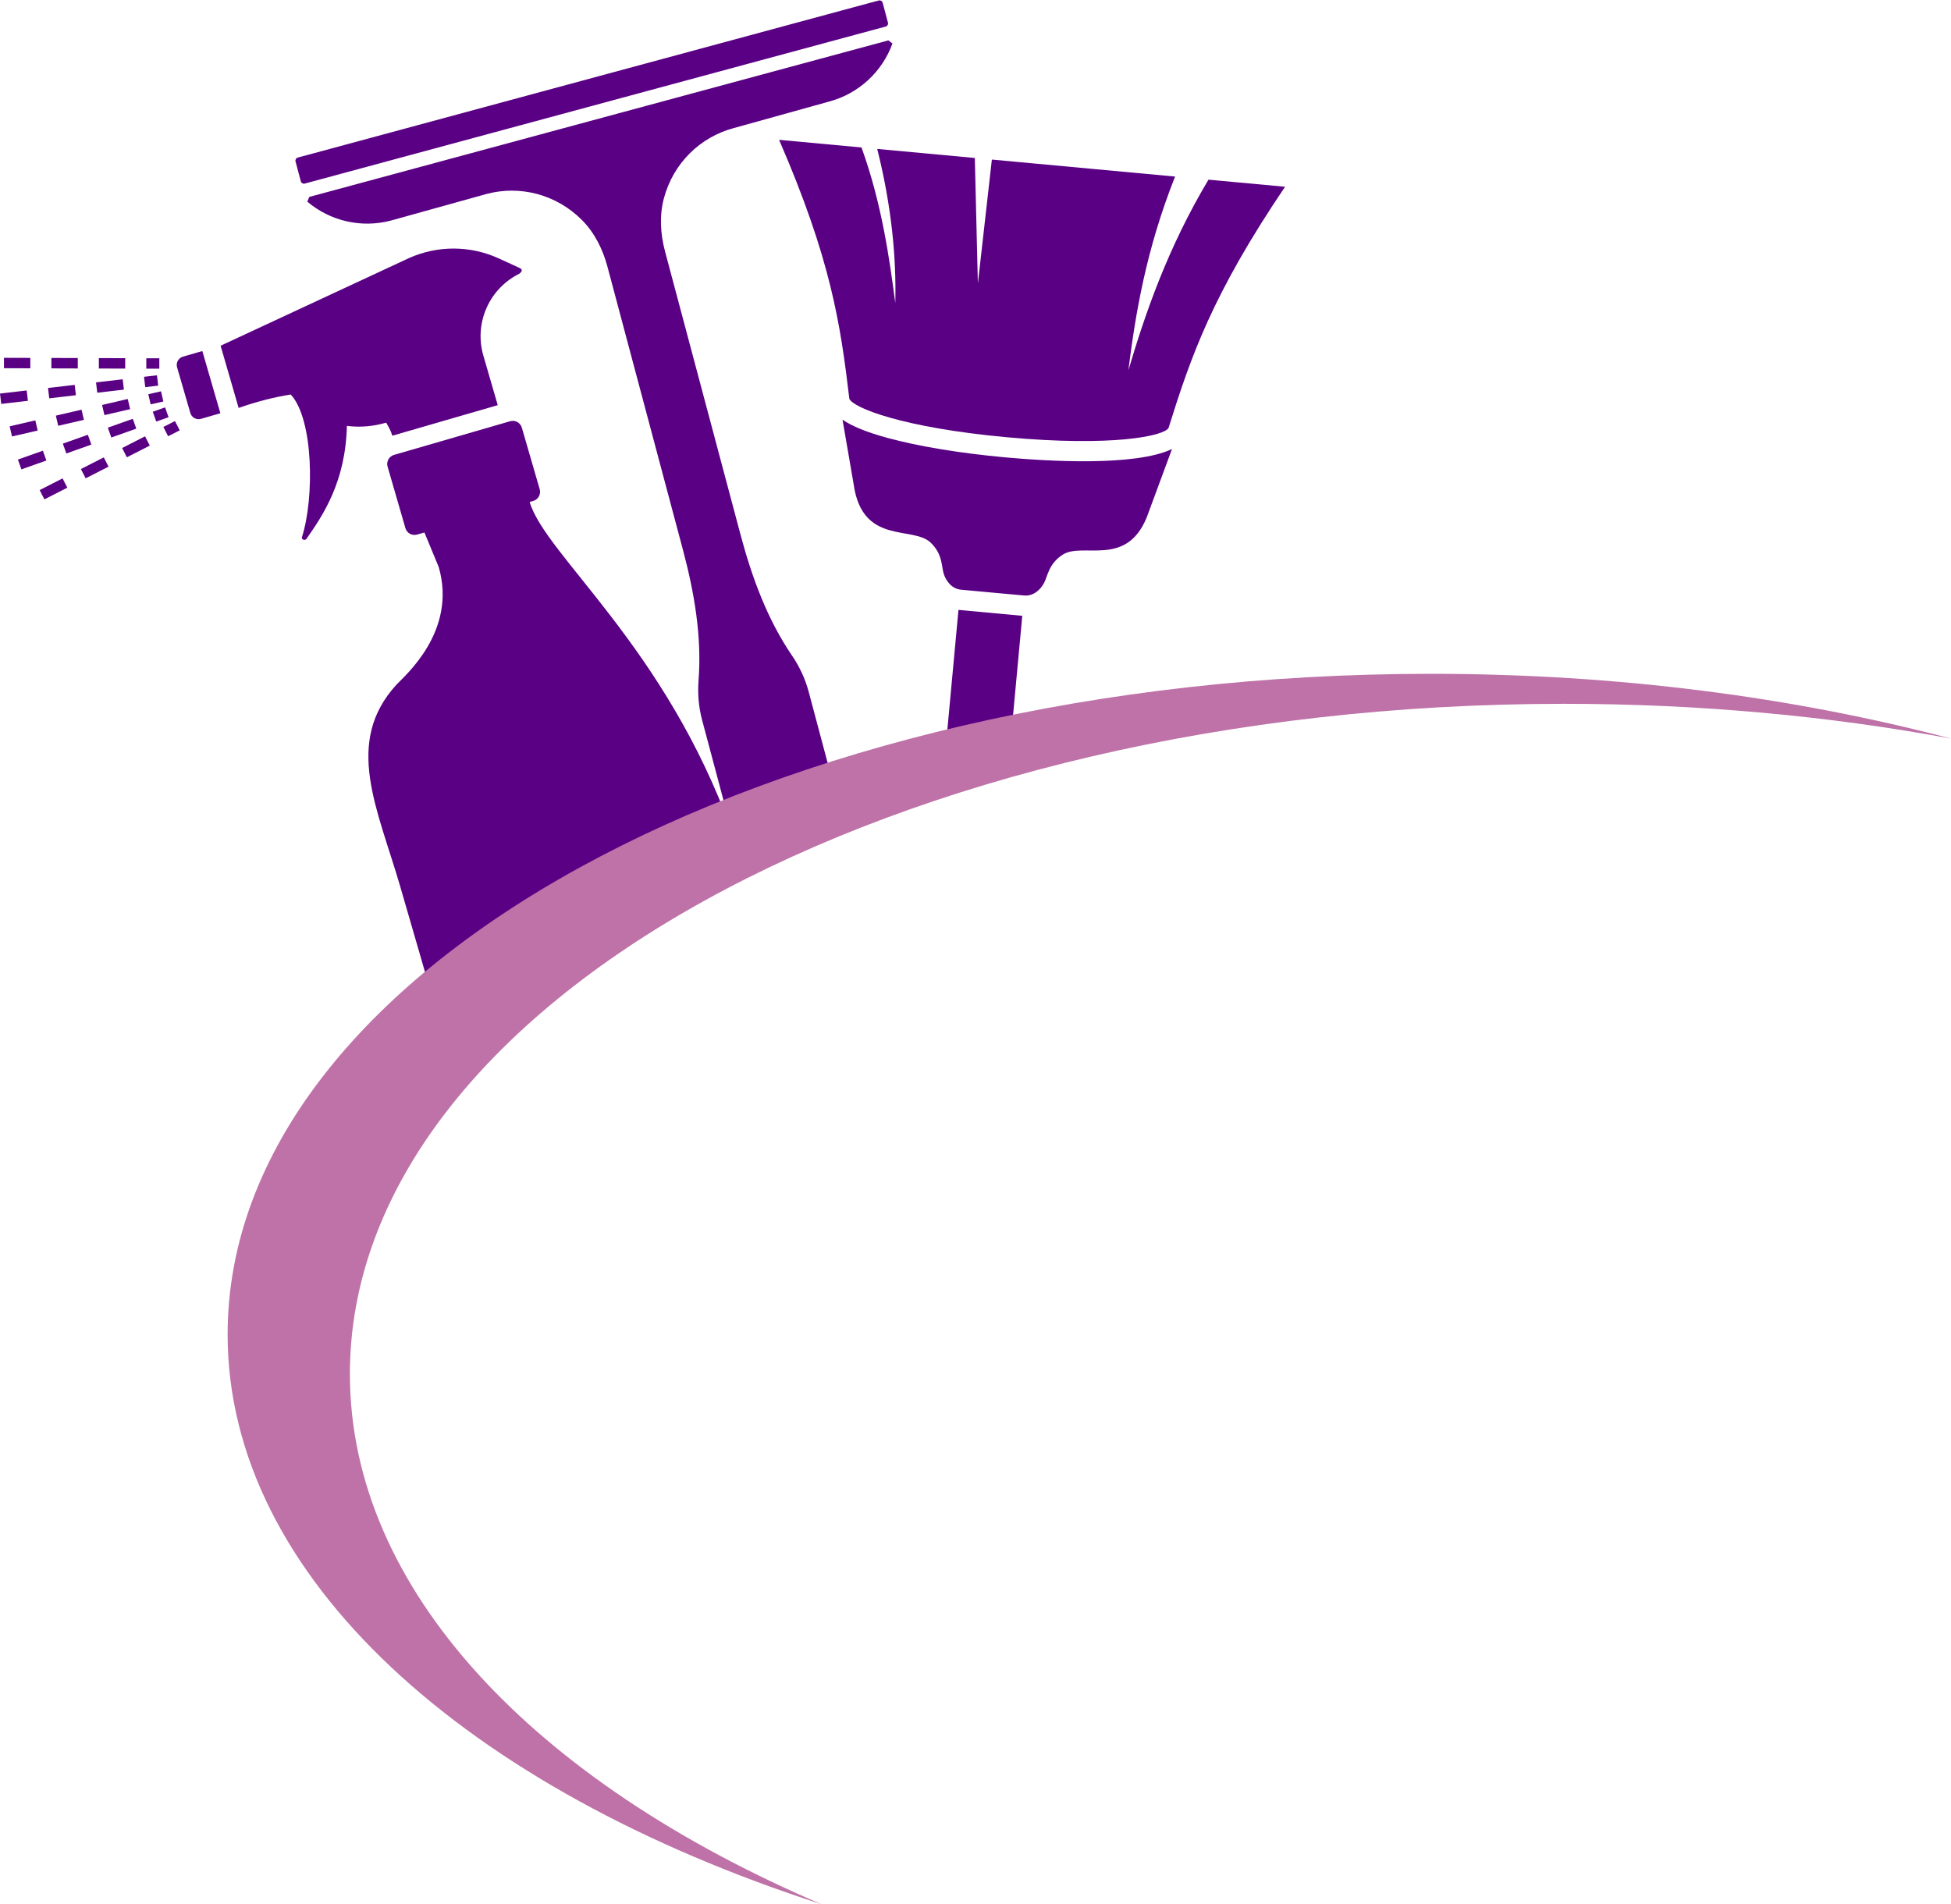 <?xml version="1.0" encoding="UTF-8" standalone="no"?><svg xmlns="http://www.w3.org/2000/svg" xmlns:xlink="http://www.w3.org/1999/xlink" fill="#000000" height="1952.2" preserveAspectRatio="xMidYMid meet" version="1" viewBox="0.0 23.7 2000.0 1952.2" width="2000" zoomAndPan="magnify"><g><g><g><g><g><g fill="#5a0084" id="change1_1"><path d="M1030.051,492.553c-46.202-4.251-89.088-11.351-120.703-20.009 c-20.765-5.683-35.828-11.798-45.658-18.569l12.537,72.807c11.469,54.424,59.7,36.433,77.556,53.002 c12.725,11.805,11.302,25.071,13.651,32.204c2.346,7.136,7.953,15.367,17.845,16.285l14.245,1.32l17.977,1.668l17.98,1.64 l14.247,1.301c9.893,0.903,16.908-6.167,20.516-12.755c3.611-6.585,4.633-19.887,19.298-29.172 c20.579-13.033,64.719,13.457,85.925-37.962l25.973-70.276C1163.845,502.018,1073.927,496.589,1030.051,492.553z"/><path d="M1031.946,471.951c108.007,9.937,160.937-1.151,165.919-9.447 c23.043-73.644,44.92-137.003,119.474-247.332l-78.512-7.284c-42.562,71.386-65.209,138.564-82.131,195.529 c7.275-57.697,17.987-123.307,47.902-198.705l-146.552-13.595l-41.265-3.828l-14.346,127.056l-3.131-128.678l-100.037-9.278 c14.693,58.748,19.677,111.393,18.507,157.947c-5.994-45.265-13.666-101.341-34.627-159.442l-84.493-7.839 c53.112,122.388,62.913,188.725,72.035,265.516C874.612,441.719,924.587,462.074,1031.946,471.951z"/></g></g></g><g id="change1_4"><path d="M1047.946,655.034l-12.339,133.027c-22.937,5.699-45.504,11.786-67.662,18.222l14.594-157.317 L1047.946,655.034z" fill="#5a0084"/></g></g><g id="change1_3"><path d="M752.149,155.022l97.772-27.2c30.09-8.035,54.359-30.275,64.956-59.544l-4.182-3.178L317.053,225.595 l-2.05,4.837c23.777,20.128,55.876,27.343,85.966,19.328l97.772-27.2c33.985-9.06,71.372,0.041,97.998,26.893 c12.954,13.057,21.276,30.028,26.011,47.8l77.398,290.364c11.601,43.598,19.411,88.713,15.947,133.684 c-1.045,13.466,0.062,27.138,3.649,40.605l30.48,114.334l2.48,9.306c0.225-0.123,0.451-0.225,0.676-0.307 c33.493-15.312,68.461-29.68,104.762-42.983l-29.127-109.291c-3.587-13.466-9.449-25.888-17.054-37.059 c-25.458-37.326-41.2-80.431-52.842-124.091L681.741,281.45c-4.735-17.772-5.924-36.629-1.189-54.4 C690.309,190.523,718.206,164.061,752.149,155.022z M910.245,46.858l-4.099-15.414l-1.312-4.878 c-0.471-1.763-2.275-2.829-4.038-2.357l-8.568,2.295L314.839,182.673l-9.531,2.542c-1.763,0.471-2.829,2.275-2.357,4.037 l1.312,4.879l4.099,15.434c0.471,1.762,2.296,2.808,4.058,2.337L907.909,50.916C909.671,50.445,910.717,48.62,910.245,46.858z" fill="#5a0084"/></g><g id="change1_2"><path d="M76.557,418.29l-27.323,3.177l1.25,10.597l27.323-3.177L76.557,418.29z M83.588,443.727l-26.339,6.087 l2.419,10.413l26.339-6.087L83.588,443.727z M90.065,469.431l-25.622,9.08l3.567,10.085l25.642-9.101L90.065,469.431z M106.402,492.613l-23.469,11.95l4.878,9.511l23.449-11.95L106.402,492.613z M52.678,390.68v10.68l27.056,0.081v-10.679 L52.678,390.68z M64.157,514.156l-23.51,11.991l4.878,9.51l23.49-11.99L64.157,514.156z M4.058,390.536v10.659l27.015,0.102 v-10.679L4.058,390.536z M27.364,424.009L0,427.185l1.25,10.618l27.364-3.198L27.364,424.009z M36.198,454.693L9.9,460.781 l2.419,10.392l26.298-6.067L36.198,454.693z M125.772,412.551l-27.323,3.177l1.25,10.597l27.323-3.177L125.772,412.551z M43.946,485.767l-25.581,9.081l3.567,10.064l25.601-9.08L43.946,485.767z M179.372,455.39l-11.888,6.046l4.858,9.511 l11.888-6.046L179.372,455.39z M207.412,383.587l-19.862,5.76c-4.673,1.353-7.379,6.231-6.026,10.925l13.59,46.816 c1.353,4.694,6.252,7.379,10.925,6.027l19.862-5.76L207.412,383.587z M149.979,390.988v10.658l13.344,0.041v-10.658 L149.979,390.988z M130.978,432.761l-26.319,6.108l2.398,10.392l26.339-6.087L130.978,432.761z M750.223,876.241 c-67.99-189.682-191.527-283.765-207.248-337.919l3.648-1.066c5.165-1.496,8.117-6.867,6.621-12.032l-18.284-63.049 c-1.496-5.145-6.867-8.117-12.011-6.621l-35.686,10.351l-83.322,24.166c-5.145,1.476-8.117,6.867-6.621,12.011l18.284,63.07 c1.496,5.145,6.867,8.097,12.011,6.601l7.461-2.153L449.732,605c19.186,66.166-35.378,111.957-43.352,120.668 c-54.318,59.381-19.124,127.494,3.853,206.757l44.192,152.398c75.963-76.456,177.507-144.056,298.277-199.275 c0.225-0.123,0.451-0.225,0.676-0.307C752.354,882.206,751.288,879.213,750.223,876.241z M531.885,298.073l-20.456-9.388 c-29.311-13.446-63.009-13.548-92.402-0.287l-192.88,89.758l18.488,63.767c18.058-6.353,36.178-11.068,53.437-13.754 c23.326,25.232,24.351,105.972,11.458,146.208c-0.799,2.48,3.157,3.853,4.653,1.722c16.726-23.921,40.113-58.295,41.404-115.77 c14.123,1.805,27.487,0.369,40.277-3.32c2.419,4.141,4.837,8.301,6.334,13.384l108.041-31.319l-14.758-50.875 c-9.388-32.426,5.186-67.006,34.968-82.911C534.714,303.321,537.112,300.041,531.885,298.073z M148.688,471.029l-23.49,11.991 l4.858,9.51l23.49-11.99L148.688,471.029z M169.226,441.369l-12.606,4.449l3.567,10.085l12.606-4.469L169.226,441.369z M136.143,453.094l-25.601,9.06l3.567,10.085l25.601-9.08L136.143,453.094z M165.044,424.889l-13.016,2.994l2.419,10.412 l13.016-3.013L165.044,424.889z M101.339,390.824v10.679l27.015,0.082v-10.659L101.339,390.824z M160.904,408.452l-13.262,1.557 l1.25,10.597l13.262-1.557L160.904,408.452z" fill="#5a0084"/></g></g><g id="change2_1"><path d="M358.678,1432.327c0-379.459,557.24-687.071,1244.631-687.071c138.701,0,272.097,12.531,396.691,35.642 c-161.388-42.554-342.241-66.396-533.237-66.396c-681.203,0-1233.427,303.236-1233.427,677.298 c0,248.867,244.442,466.379,608.671,584.103C547.982,1850.232,358.678,1653.487,358.678,1432.327z" fill="#be72a7"/></g></g></svg>